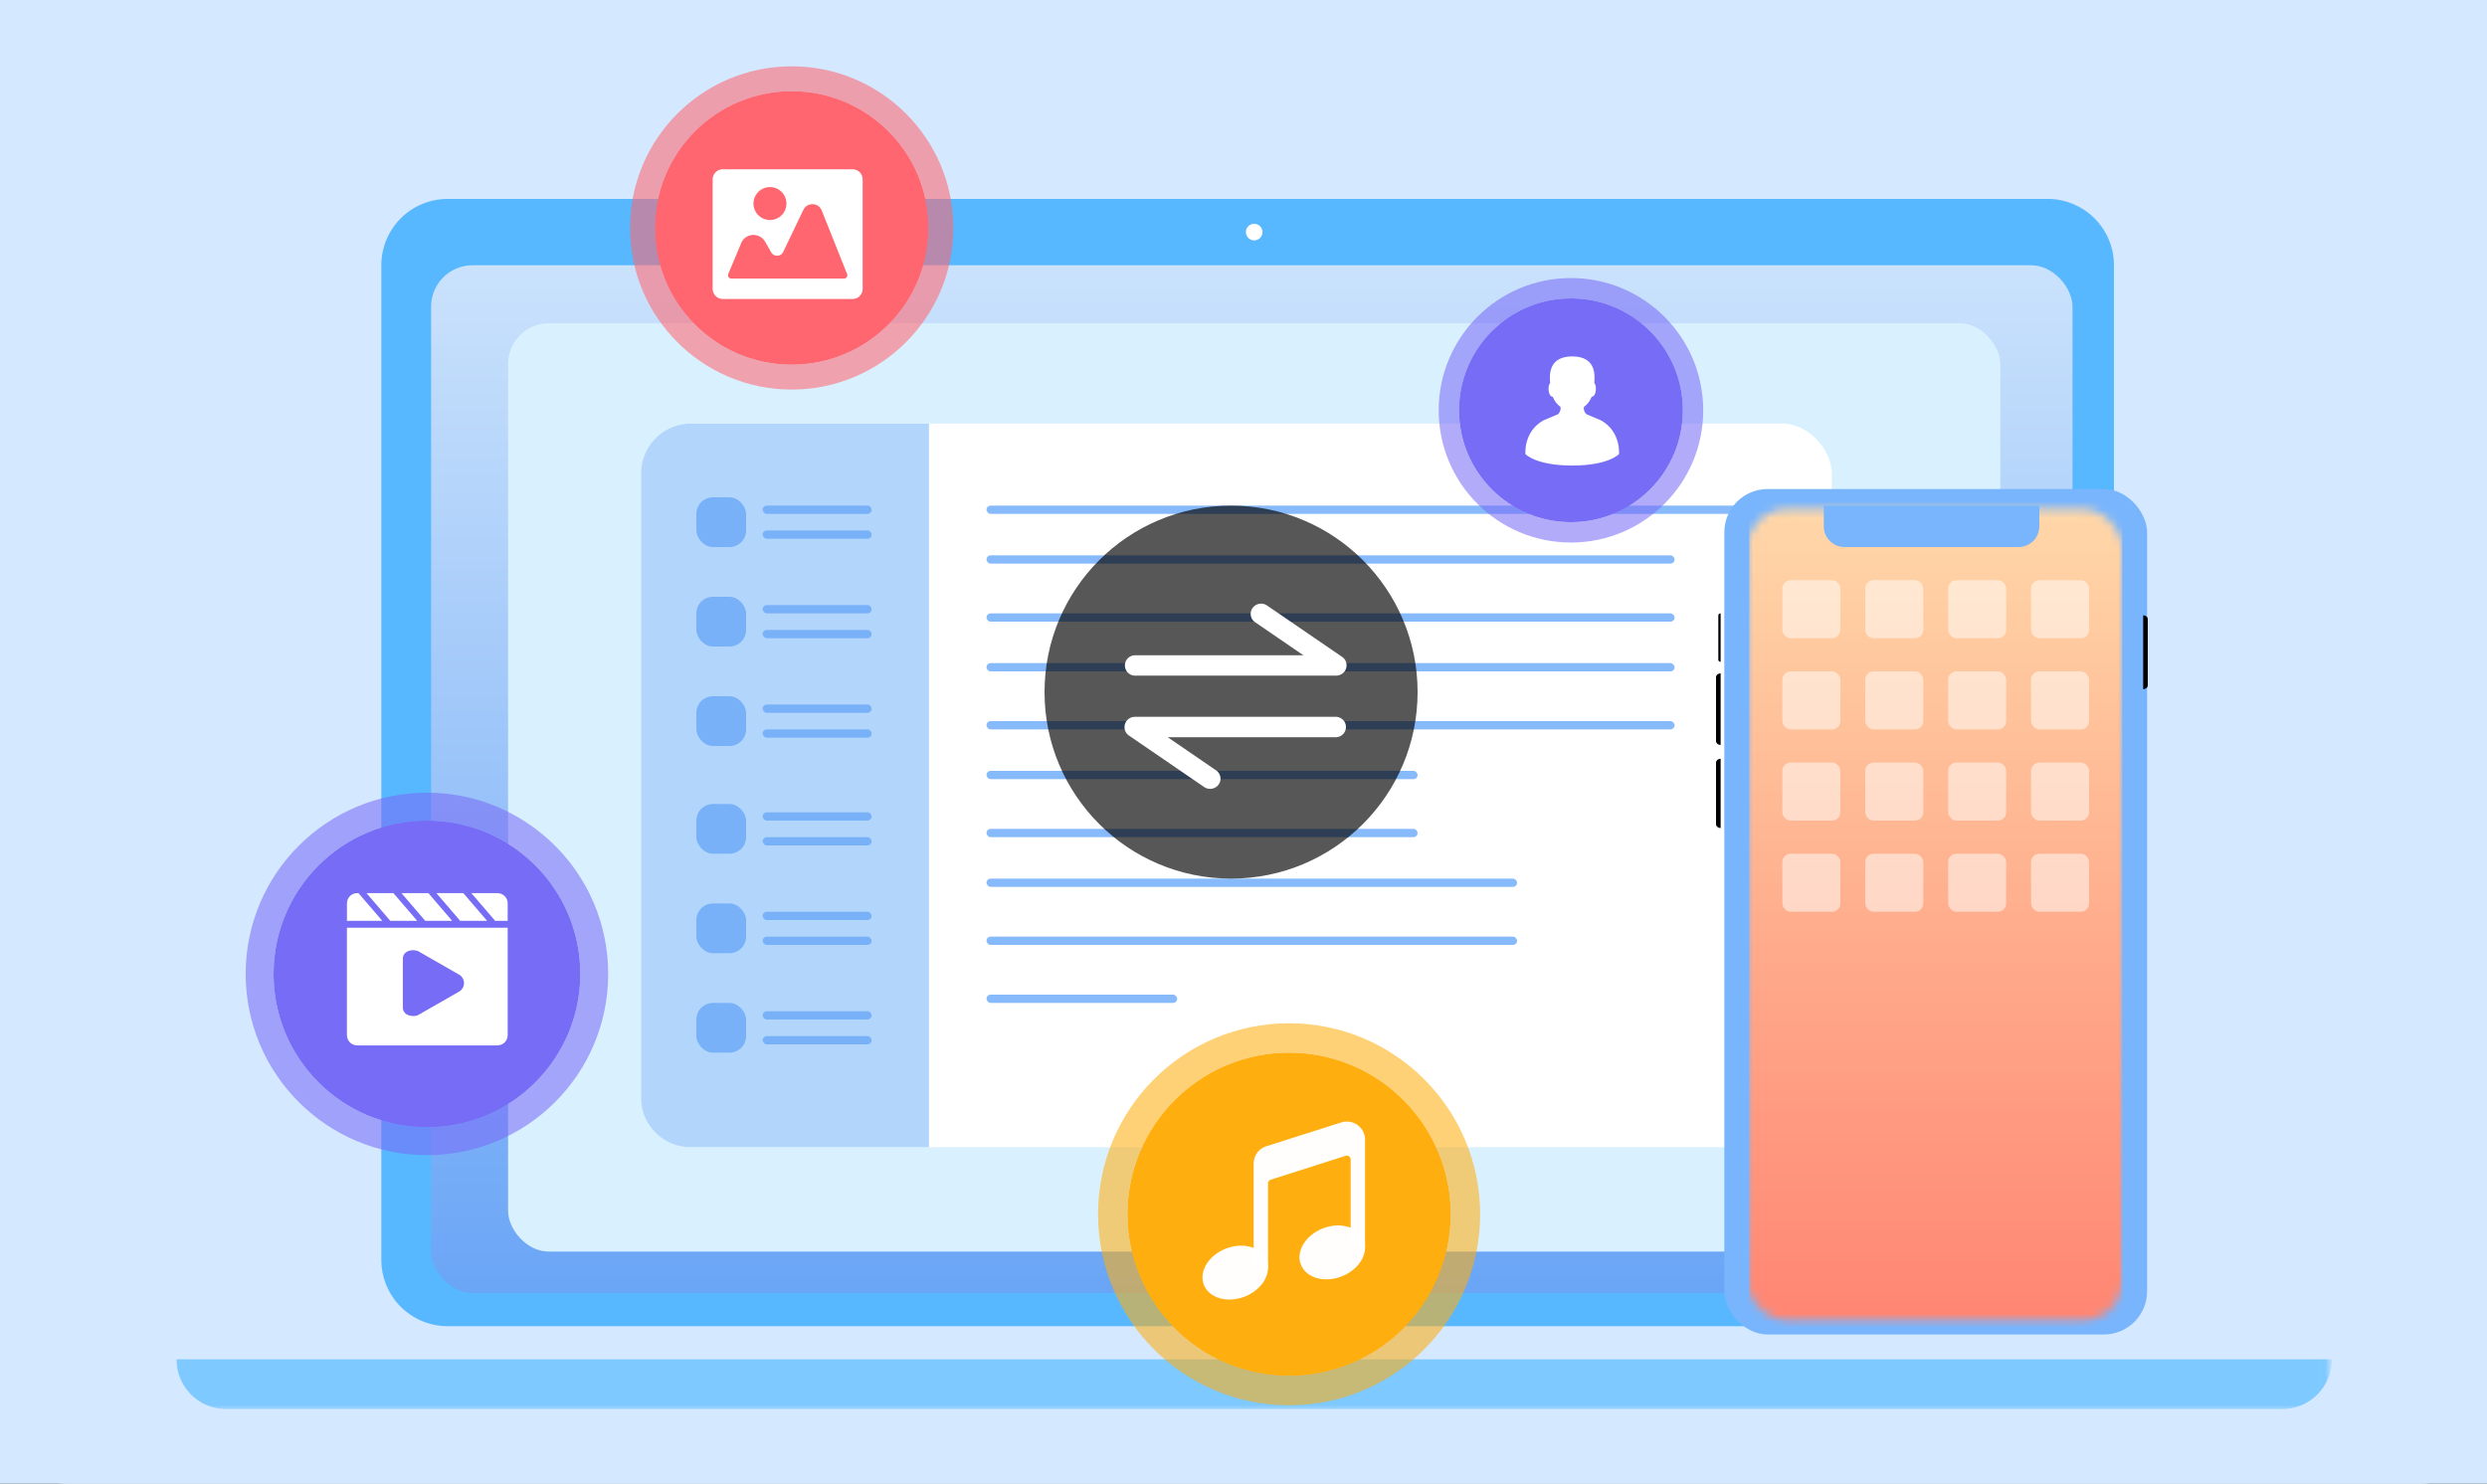 <svg xmlns="http://www.w3.org/2000/svg" width="300" height="179" fill="none"><rect width="100%" height="100%" fill="#333333" stroke="none"/><g clip-path="url(#a)"><rect width="300" height="179" fill="#F5FBFF" rx="8"/><path fill="#D4E8FF" d="M0 0h300v179H0z"/><mask id="b" width="260" height="149" x="21" y="22" maskUnits="userSpaceOnUse" style="mask-type:alpha"><path fill="#D9D9D9" d="M21 22h259.965v148.201H21z"/></mask><g mask="url(#b)"><path fill="#57B8FF" d="M46 32a8 8 0 0 1 8-8h193a8 8 0 0 1 8 8v120a8 8 0 0 1-8 8H54a8 8 0 0 1-8-8V32Z"/><path fill="#7EC9FF" d="M21.29 164h259.999a6 6 0 0 1-6 6h-248a6 6 0 0 1-6-6Z"/><circle cx="151.289" cy="28" r="1" fill="#fff"/><rect width="198" height="124" x="52" y="32" fill="url(#c)" rx="5"/><rect width="180" height="112" x="61.289" y="39" fill="#D9F1FF" rx="4.913"/></g><rect width="143.636" height="87.308" x="77.328" y="51.102" fill="#fff" rx="6"/><path fill="#B2D6FB" d="M77.328 57.102a6 6 0 0 1 6-6h28.736v87.309H83.328a6 6 0 0 1-6-6V57.102Z"/><rect width="6" height="6" x="84" y="60" fill="#79B1F9" rx="2"/><rect width="13.143" height="1" x="92" y="61" fill="#79B1F9" rx=".5"/><rect width="13.143" height="1" x="92" y="64" fill="#79B1F9" rx=".5"/><rect width="6" height="6" x="84" y="72" fill="#79B1F9" rx="2"/><rect width="13.143" height="1" x="92" y="73" fill="#79B1F9" rx=".5"/><rect width="13.143" height="1" x="92" y="76" fill="#79B1F9" rx=".5"/><rect width="6" height="6" x="84" y="84" fill="#79B1F9" rx="2"/><rect width="13.143" height="1" x="92" y="85" fill="#79B1F9" rx=".5"/><rect width="13.143" height="1" x="92" y="88" fill="#79B1F9" rx=".5"/><rect width="6" height="6" x="84" y="97" fill="#79B1F9" rx="2"/><rect width="13.143" height="1" x="92" y="98" fill="#79B1F9" rx=".5"/><rect width="13.143" height="1" x="92" y="101" fill="#79B1F9" rx=".5"/><rect width="6" height="6" x="84" y="109" fill="#79B1F9" rx="2"/><rect width="13.143" height="1" x="92" y="110" fill="#79B1F9" rx=".5"/><rect width="13.143" height="1" x="92" y="113" fill="#79B1F9" rx=".5"/><rect width="6" height="6" x="84" y="121" fill="#79B1F9" rx="2"/><rect width="13.143" height="1" x="92" y="122" fill="#79B1F9" rx=".5"/><rect width="13.143" height="1" x="92" y="125" fill="#79B1F9" rx=".5"/><rect width="93" height="1" x="119" y="61.001" fill="#87BAFA" rx=".5"/><rect width="83" height="1" x="119" y="67.001" fill="#87BAFA" rx=".5"/><rect width="83" height="1" x="119" y="74.001" fill="#87BAFA" rx=".5"/><rect width="83" height="1" x="119" y="80.001" fill="#87BAFA" rx=".5"/><rect width="83" height="1" x="119" y="87.001" fill="#87BAFA" rx=".5"/><rect width="52" height="1" x="119" y="93.001" fill="#87BAFA" rx=".5"/><rect width="52" height="1" x="119" y="100" fill="#87BAFA" rx=".5"/><rect width="64" height="1" x="119" y="106" fill="#87BAFA" rx=".5"/><rect width="64" height="1" x="119" y="113" fill="#87BAFA" rx=".5"/><rect width="23" height="1" x="119" y="120" fill="#87BAFA" rx=".5"/><rect width="51" height="102" x="208" y="59.001" fill="#79B5FC" rx="5.219"/><path fill="#000" d="M207.556 74v5.848c-.154 0-.279-.104-.279-.234v-5.38c0-.129.125-.233.279-.233ZM207.557 81.24v8.633c-.308 0-.557-.209-.557-.466v-7.7c0-.257.249-.466.557-.466ZM207.557 91.544v8.354c-.308 0-.557-.207-.557-.464V92.01c0-.257.249-.465.557-.465ZM258.525 74.238v8.91c.308 0 .557-.21.557-.468v-7.973c0-.26-.249-.47-.557-.47Z"/><mask id="d" width="47" height="99" x="210" y="61" maskUnits="userSpaceOnUse" style="mask-type:alpha"><rect width="45.232" height="97.858" x="210.789" y="61.407" fill="#fff" rx="4.784"/></mask><g mask="url(#d)"><path fill="url(#e)" d="M211 60.001h45v100h-45z"/><path fill="#79B5FC" fill-rule="evenodd" d="M220 61h26v2.495a2.505 2.505 0 0 1-2.505 2.506h-20.99A2.505 2.505 0 0 1 220 63.495v-2.494Z" clip-rule="evenodd"/></g><rect width="7" height="7" x="215" y="70" fill="#fff" fill-opacity=".5" rx="1"/><rect width="7" height="7" x="225" y="70" fill="#fff" fill-opacity=".5" rx="1"/><rect width="7" height="7" x="235" y="70" fill="#fff" fill-opacity=".5" rx="1"/><rect width="7" height="7" x="245" y="70" fill="#fff" fill-opacity=".5" rx="1"/><rect width="7" height="7" x="215" y="81" fill="#fff" fill-opacity=".5" rx="1"/><rect width="7" height="7" x="225" y="81" fill="#fff" fill-opacity=".5" rx="1"/><rect width="7" height="7" x="235" y="81" fill="#fff" fill-opacity=".5" rx="1"/><rect width="7" height="7" x="245" y="81" fill="#fff" fill-opacity=".5" rx="1"/><rect width="7" height="7" x="215" y="92" fill="#fff" fill-opacity=".5" rx="1"/><rect width="7" height="7" x="225" y="92" fill="#fff" fill-opacity=".5" rx="1"/><rect width="7" height="7" x="235" y="92" fill="#fff" fill-opacity=".5" rx="1"/><rect width="7" height="7" x="245" y="92" fill="#fff" fill-opacity=".5" rx="1"/><rect width="7" height="7" x="215" y="103" fill="#fff" fill-opacity=".5" rx="1"/><rect width="7" height="7" x="225" y="103" fill="#fff" fill-opacity=".5" rx="1"/><rect width="7" height="7" x="235" y="103" fill="#fff" fill-opacity=".5" rx="1"/><rect width="7" height="7" x="245" y="103" fill="#fff" fill-opacity=".5" rx="1"/><circle cx="148.5" cy="83.5" r="22.5" fill="#000" fill-opacity=".66"/><path fill="#fff" d="M136.869 81.513h.037l24.27-.003h.013a1.245 1.245 0 0 0 1.107-1.81 1.21 1.21 0 0 0-.398-.448l-9.067-6.208a1.267 1.267 0 0 0-1.708.273l-.04.054a1.195 1.195 0 0 0-.196.907 1.19 1.19 0 0 0 .501.78l5.835 3.997h-20.312a1.232 1.232 0 0 0-1.217 1.209 1.234 1.234 0 0 0 1.175 1.25Zm24.301 4.971h-24.278a1.242 1.242 0 0 0-1.243 1.229 1.208 1.208 0 0 0 .536 1.03l9.065 6.207v.002c.214.145.463.22.721.22h.003a1.268 1.268 0 0 0 1.023-.518l.026-.035a1.214 1.214 0 0 0-.331-1.68l-5.835-3.996h20.313a1.232 1.232 0 0 0 .844-2.085 1.232 1.232 0 0 0-.844-.374Z"/><circle cx="95.5" cy="27.5" r="16.5" fill="#FF666F"/><circle cx="95.5" cy="27.5" r="18" stroke="#FF666F" stroke-opacity=".57" stroke-width="3"/><path fill="#fff" d="M85.969 21.64v13.214c0 .67.545 1.215 1.215 1.215h15.659c.67 0 1.215-.545 1.215-1.215V21.64c0-.67-.545-1.215-1.215-1.215H87.184c-.67 0-1.215.543-1.215 1.215Zm6.911.932a1.986 1.986 0 1 1-.001 3.972 1.986 1.986 0 0 1 .001-3.972Zm8.929 11.04h-13.59a.405.405 0 0 1-.35-.608l1.614-3.849a1.622 1.622 0 0 1 2.808 0l.747 1.297a.81.81 0 0 0 1.433-.055l2.434-5.072c.442-.92 1.752-.92 2.192.002l3.077 7.706a.404.404 0 0 1-.365.579Z"/><circle cx="189.5" cy="49.5" r="13.5" fill="#776CF5"/><circle cx="189.5" cy="49.5" r="14.727" stroke="#776CF5" stroke-opacity=".57" stroke-width="2.455"/><path fill="#fff" d="m193.139 50.723-1.791-.756s-.26-.268-.298-.63l.013-.25c.421-.286.737-.715.937-1.22.602-.014.614-1.47.316-1.624.104-1.183.103-3.217-2.637-3.244h-.053c-2.738.027-2.741 2.061-2.637 3.244-.298.156-.288 1.61.316 1.625.2.504.516.933.936 1.218l.013.251c-.036.36-.298.63-.298.63l-1.79.756c-2.418 1.373-2.158 4.062-2.158 4.062s1.242 1.377 5.63 1.383h.029c4.387-.006 5.629-1.383 5.629-1.383s.261-2.689-2.157-4.062Z"/><circle cx="155.5" cy="146.5" r="19.5" fill="#FFAE10"/><circle cx="155.5" cy="146.5" r="21.273" stroke="#FFAE10" stroke-opacity=".57" stroke-width="3.545"/><circle cx="51.5" cy="117.5" r="18.5" fill="#776CF5"/><circle cx="51.5" cy="117.5" r="20.182" stroke="#776CF5" stroke-opacity=".57" stroke-width="3.364"/><g clip-path="url(#f)"><path fill="#fff" d="m47.457 107.752 2.867 3.341h-3.247l-2.867-3.341h3.247Zm8.433 0 2.866 3.341h-3.247l-2.866-3.341h3.247Zm-4.215 0 2.866 3.341h-3.247l-2.866-3.341h3.247Zm8.304 0c.715 0 1.264.543 1.262 1.252v2.089h-1.517l-2.866-3.341h3.121Zm-16.737 0 2.869 3.341h-4.26v-2.089c0-.709.55-1.252 1.265-1.252h.126ZM41.848 124.872c0 .709.548 1.252 1.264 1.252h16.865c.716 0 1.264-.543 1.264-1.252v-12.945H41.848v12.945Z"/><path fill="#776CF5" d="M48.594 115.686c0-.71.59-1.043 1.264-1.043.211 0 .464.04.675.165l4.807 2.757a1.18 1.18 0 0 1 0 2.089l-4.807 2.755a1.25 1.25 0 0 1-.675.166c-.674 0-1.264-.335-1.264-1.044v-5.845Z"/></g><path fill="#fff" d="M145.217 154.999c.147.381.39.721.717.999.326.278.729.49 1.184.624.456.133.957.186 1.473.154a5.167 5.167 0 0 0 1.535-.339 5.154 5.154 0 0 0 1.365-.781c.404-.323.739-.698.987-1.103.248-.406.404-.833.458-1.258a2.488 2.488 0 0 0-.14-1.222c-.297-.769-.981-1.353-1.901-1.622-.921-.27-2.003-.203-3.008.185s-1.851 1.065-2.352 1.884c-.501.818-.615 1.71-.318 2.479ZM156.92 152.562c.147.381.39.72.717.999.326.278.729.49 1.185.623.456.134.956.186 1.472.155a5.138 5.138 0 0 0 1.535-.34 5.173 5.173 0 0 0 1.366-.78c.403-.323.738-.698.986-1.104.248-.405.404-.832.459-1.258.054-.425.007-.84-.14-1.221a2.498 2.498 0 0 0-.717-.999 3.221 3.221 0 0 0-1.185-.624 4.316 4.316 0 0 0-1.472-.154 5.174 5.174 0 0 0-1.536.339 5.154 5.154 0 0 0-1.365.781 4.302 4.302 0 0 0-.987 1.103 3.196 3.196 0 0 0-.458 1.259c-.055.425-.007.84.14 1.221Z" opacity=".99"/><path fill="#fff" d="m161.811 135.411-9.024 2.871a2.189 2.189 0 0 0-1.56 2.101v12.589h1.733v-10.205c0-.206.13-.39.336-.444l9.035-2.882a.528.528 0 0 1 .13-.022.47.47 0 0 1 .466.466v10.617h1.733v-13c0-1.474-1.43-2.524-2.849-2.091Z" opacity=".99"/></g><defs><linearGradient id="c" x1="151" x2="151" y1="32" y2="156" gradientUnits="userSpaceOnUse"><stop stop-color="#CAE2FC"/><stop offset="1" stop-color="#6AA5F6"/></linearGradient><linearGradient id="e" x1="233.5" x2="233.5" y1="60.001" y2="160" gradientUnits="userSpaceOnUse"><stop stop-color="#FFD8A9"/><stop offset="1" stop-color="#FF8572"/></linearGradient><clipPath id="a"><path fill="#fff" d="M0 0h300v179H0z"/></clipPath><clipPath id="f"><path fill="#fff" d="M40.64 106.639h20.602v20.601H40.64z"/></clipPath></defs></svg>